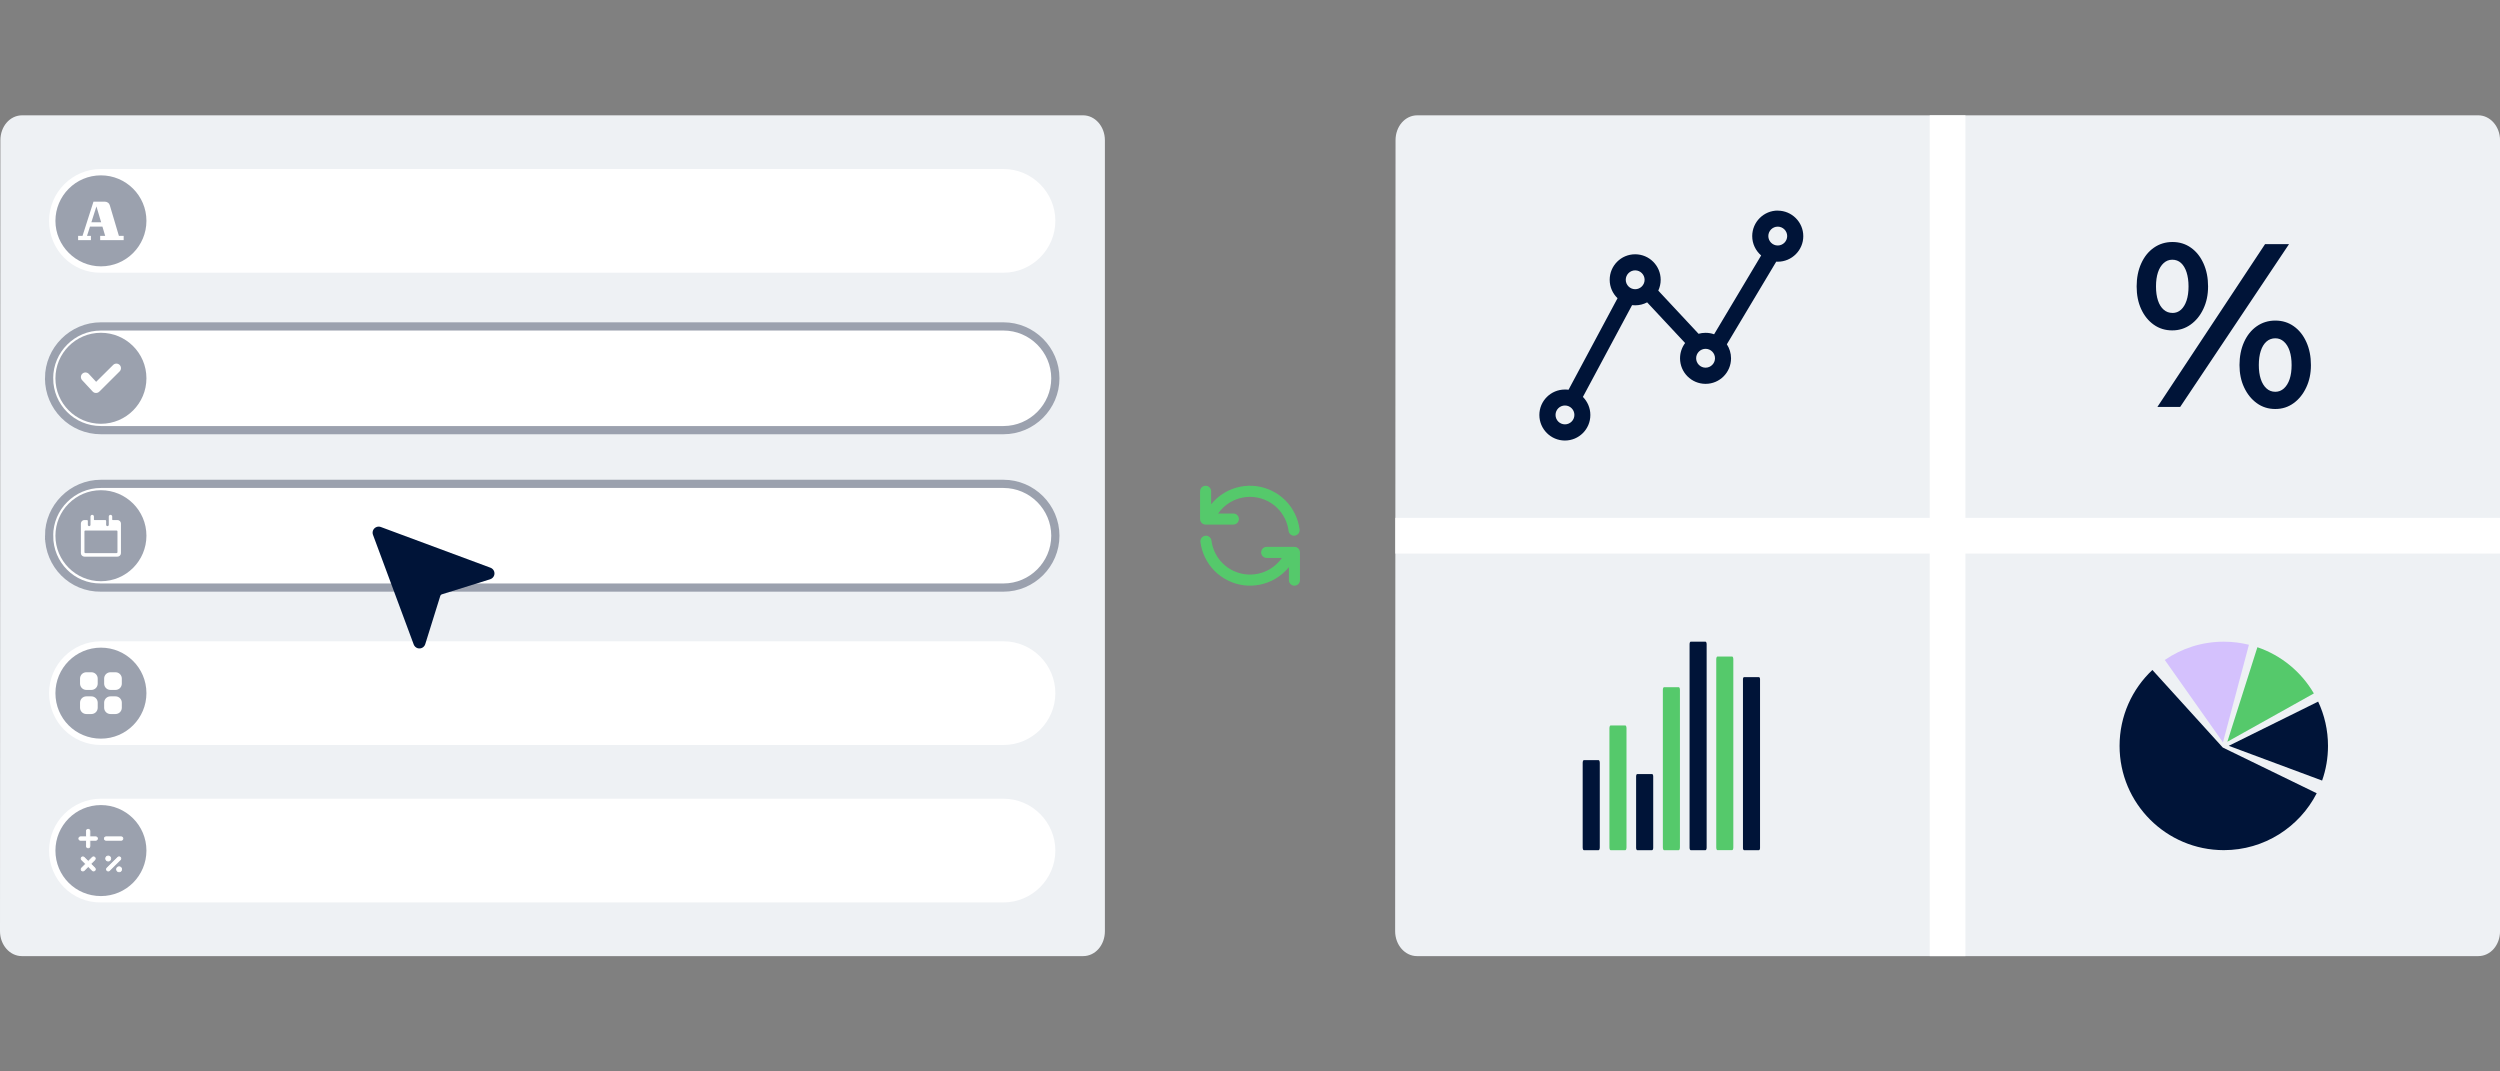 <?xml version="1.0" encoding="UTF-8"?>
<svg id="Calque_1" data-name="Calque 1" xmlns="http://www.w3.org/2000/svg" viewBox="0 0 700 300">
  <rect x="0" y="0" width="700" height="300" fill="#808080" stroke="none"/>
  <defs>
    <style>
      .cls-1 {
        fill: #55c96b;
      }

      .cls-2 {
        fill-rule: evenodd;
      }

      .cls-2, .cls-3, .cls-4, .cls-5 {
        fill: #fff;
      }

      .cls-6 {
        fill: #001438;
      }

      .cls-7 {
        fill: none;
        stroke-width: 10px;
      }

      .cls-7, .cls-3 {
        stroke: #fff;
      }

      .cls-7, .cls-3, .cls-4 {
        stroke-miterlimit: 10;
      }

      .cls-8 {
        fill: #d4c1fd;
      }

      .cls-3 {
        stroke-width: .25px;
      }

      .cls-4 {
        stroke: #9ba1ae;
        stroke-width: 2.3px;
      }

      .cls-9 {
        fill: #9ba1ae;
      }

      .cls-10 {
        fill: #eef1f4;
      }
    </style>
  </defs>
  <path class="cls-10" d="M.11,39.27c0-3.88,2.66-6.98,6.1-6.98h297.06c3.33,0,6.1,3.1,6.1,6.98v221.46c0,3.88-2.66,6.98-6.1,6.98H6.1c-3.33,0-6.1-3.1-6.1-6.98L.11,39.27H.11Z"/>
  <path class="cls-5" d="M13.74,61.84c0-7.98,6.54-14.52,14.52-14.52h252.72c7.98,0,14.52,6.54,14.52,14.52h0c0,7.98-6.54,14.52-14.52,14.52H28.26c-8.09.11-14.52-6.43-14.52-14.52h0Z"/>
  <path class="cls-9" d="M15.52,61.84c0-6.98,5.65-12.74,12.74-12.74h0c6.98,0,12.74,5.65,12.74,12.74h0c0,6.98-5.65,12.74-12.74,12.74h0c-6.98,0-12.74-5.76-12.74-12.74h0Z"/>
  <path class="cls-2" d="M30.24,56.74c.24.18.42.43.5.72l2.55,8.58h1.34v1.2h-6.58v-1.2h1.4l-.77-2.59h-3.47v-.04l-.84,2.63h1.09v1.2h-3.59v-1.2h1.24l3.06-9.57h3.23c.3,0,.59.1.83.28ZM27,57.79l-1.42,4.45h2.74l-1.32-4.45Z"/>
  <path class="cls-4" d="M13.74,105.92c0-7.98,6.54-14.52,14.52-14.52h252.72c7.98,0,14.52,6.54,14.52,14.52h0c0,7.98-6.54,14.52-14.52,14.52H28.26c-8.09,0-14.52-6.54-14.52-14.52h0Z"/>
  <path class="cls-9" d="M15.52,105.92c0-6.98,5.65-12.74,12.74-12.74h0c6.98,0,12.74,5.65,12.74,12.74h0c0,6.98-5.65,12.74-12.74,12.74h0c-7.09,0-12.74-5.76-12.74-12.74h0Z"/>
  <path class="cls-4" d="M13.74,150c0-7.98,6.54-14.52,14.52-14.52h252.72c7.98,0,14.52,6.54,14.52,14.52h0c0,7.98-6.54,14.52-14.52,14.52H28.26c-8.09.11-14.52-6.43-14.52-14.52h0Z"/>
  <path class="cls-9" d="M15.52,150c0-6.98,5.65-12.74,12.74-12.74h0c6.98,0,12.74,5.65,12.74,12.74h0c0,6.98-5.65,12.74-12.74,12.74h0c-7.09,0-12.74-5.76-12.74-12.74h0Z"/>
  <path class="cls-5" d="M32.89,145.61h-1.34s-.06-.01-.09-.04c-.02-.02-.04-.05-.04-.09v-.85c0-.13-.05-.25-.14-.34-.09-.09-.22-.14-.34-.14s-.25.05-.34.14c-.09.09-.14.22-.14.34v2.32c0,.1-.04.19-.11.26-.07.07-.16.11-.26.11s-.19-.04-.26-.11c-.07-.07-.11-.16-.11-.26v-1.1c0-.06-.03-.13-.07-.17-.05-.05-.11-.07-.17-.07h-3.05s-.06-.01-.09-.04c-.02-.02-.04-.05-.04-.09v-.85c0-.13-.05-.25-.14-.34-.09-.09-.22-.14-.34-.14s-.25.05-.34.14c-.09.09-.14.22-.14.34v2.32c0,.1-.04.19-.11.26s-.16.11-.26.11-.19-.04-.26-.11-.11-.16-.11-.26v-1.1c0-.06-.03-.13-.07-.17-.05-.05-.11-.07-.17-.07h-.73c-.26,0-.51.1-.69.29s-.29.43-.29.69v8.29c0,.26.1.51.29.69.18.18.43.29.69.29h9.26c.26,0,.51-.1.69-.29.18-.18.29-.43.29-.69v-8.29c0-.26-.1-.51-.29-.69-.18-.18-.43-.29-.69-.29ZM32.89,154.63c0,.06-.03.13-.07.17s-.11.07-.17.07h-8.77c-.06,0-.13-.03-.17-.07-.05-.05-.07-.11-.07-.17v-5.85c0-.06.03-.13.07-.17.05-.05.11-.07.17-.07h8.77c.06,0,.13.03.17.07.05.05.07.11.07.17v5.85Z"/>
  <path class="cls-5" d="M13.74,194.08c0-7.98,6.54-14.52,14.52-14.52h252.72c7.98,0,14.52,6.54,14.52,14.52h0c0,7.98-6.54,14.52-14.52,14.52H28.26c-8.09,0-14.52-6.54-14.52-14.52h0Z"/>
  <path class="cls-9" d="M15.52,194.08c0-6.98,5.65-12.74,12.74-12.74h0c6.98,0,12.74,5.65,12.74,12.74h0c0,6.98-5.65,12.74-12.74,12.74h0c-7.09,0-12.74-5.65-12.74-12.74h0Z"/>
  <g>
    <path class="cls-5" d="M22.86,190c0-.73.59-1.32,1.32-1.32h1.41c.73,0,1.32.59,1.32,1.32v1.41c0,.73-.59,1.32-1.32,1.32h-1.41c-.73,0-1.32-.59-1.32-1.32v-1.41Z"/>
    <path class="cls-2" d="M22.41,190c0-.98.79-1.77,1.77-1.77h1.41c.98,0,1.77.79,1.77,1.77v1.41c0,.98-.79,1.77-1.77,1.77h-1.41c-.98,0-1.77-.79-1.77-1.77v-1.41ZM24.18,189.13c-.48,0-.87.39-.87.87v1.41c0,.48.39.87.87.87h1.41c.48,0,.87-.39.87-.87v-1.41c0-.48-.39-.87-.87-.87h-1.41Z"/>
    <path class="cls-5" d="M22.86,196.75c0-.73.59-1.32,1.32-1.32h1.41c.73,0,1.32.59,1.32,1.32v1.41c0,.73-.59,1.32-1.32,1.32h-1.41c-.73,0-1.32-.59-1.32-1.32v-1.41Z"/>
    <path class="cls-2" d="M22.41,196.75c0-.98.79-1.77,1.77-1.77h1.41c.98,0,1.77.79,1.77,1.77v1.41c0,.98-.79,1.77-1.77,1.77h-1.41c-.98,0-1.77-.79-1.77-1.77v-1.41ZM24.18,195.88c-.48,0-.87.39-.87.87v1.41c0,.48.39.87.87.87h1.41c.48,0,.87-.39.87-.87v-1.41c0-.48-.39-.87-.87-.87h-1.41Z"/>
    <path class="cls-5" d="M29.61,190c0-.73.59-1.32,1.32-1.32h1.41c.73,0,1.32.59,1.32,1.32v1.41c0,.73-.59,1.32-1.32,1.32h-1.41c-.73,0-1.32-.59-1.32-1.32v-1.41Z"/>
    <path class="cls-2" d="M29.16,190c0-.98.79-1.77,1.77-1.77h1.41c.98,0,1.77.79,1.77,1.77v1.41c0,.98-.79,1.77-1.77,1.77h-1.41c-.98,0-1.77-.79-1.77-1.77v-1.41ZM30.93,189.13c-.48,0-.87.39-.87.87v1.41c0,.48.39.87.87.87h1.41c.48,0,.87-.39.87-.87v-1.41c0-.48-.39-.87-.87-.87h-1.41Z"/>
    <path class="cls-5" d="M29.61,196.75c0-.73.59-1.32,1.32-1.32h1.41c.73,0,1.32.59,1.32,1.32v1.41c0,.73-.59,1.32-1.32,1.32h-1.41c-.73,0-1.32-.59-1.32-1.32v-1.41Z"/>
    <path class="cls-2" d="M29.16,196.75c0-.98.79-1.77,1.77-1.77h1.41c.98,0,1.77.79,1.77,1.77v1.41c0,.98-.79,1.77-1.77,1.77h-1.41c-.98,0-1.77-.79-1.77-1.77v-1.41ZM30.93,195.88c-.48,0-.87.39-.87.87v1.41c0,.48.39.87.87.87h1.41c.48,0,.87-.39.87-.87v-1.41c0-.48-.39-.87-.87-.87h-1.41Z"/>
  </g>
  <path class="cls-5" d="M13.74,238.16c0-7.98,6.54-14.52,14.52-14.52h252.72c7.98,0,14.52,6.54,14.52,14.52h0c0,7.98-6.54,14.52-14.52,14.52H28.26c-8.09.11-14.52-6.43-14.52-14.52h0Z"/>
  <path class="cls-9" d="M15.52,238.16c0-6.98,5.65-12.74,12.74-12.74h0c6.98,0,12.74,5.65,12.74,12.74h0c0,6.98-5.65,12.74-12.74,12.74h0c-7.09,0-12.74-5.65-12.74-12.74h0Z"/>
  <g id="_01_Cursor" data-name=" 01 Cursor">
    <path class="cls-6" d="M137.26,162.19l-13.5,4.21c-.24.07-.42.26-.49.49l-4.21,13.5c-.29.89-1.25,1.38-2.14,1.1-.49-.16-.88-.53-1.07-1.01l-11.42-30.75c-.32-.89.14-1.86,1.03-2.18.37-.13.78-.13,1.15,0l30.75,11.42c.88.34,1.32,1.32.98,2.2-.18.48-.58.85-1.07,1.01h0Z"/>
  </g>
  <path class="cls-10" d="M390.75,39.27c0-3.88,2.66-6.98,6.1-6.98h297.06c3.33,0,6.1,3.1,6.1,6.98v221.46c0,3.88-2.66,6.98-6.1,6.98h-297.17c-3.33,0-6.1-3.1-6.1-6.98l.11-221.46h0Z"/>
  <g>
    <path class="cls-8" d="M622.66,179.67c-6.13,0-11.83,1.89-16.52,5.12l16.29,23.07,7.27-27.33c-2.26-.56-4.62-.86-7.05-.86Z"/>
    <path class="cls-1" d="M632.07,181.22l-8.41,26.47,24.22-13.53c-3.51-6.02-9.11-10.66-15.81-12.94Z"/>
    <path class="cls-6" d="M649.08,196.45l-25.03,12.38,26.14,9.73c1.07-3.03,1.65-6.3,1.65-9.7,0-4.44-.99-8.64-2.76-12.41Z"/>
    <path class="cls-6" d="M622.38,209.31l-19.71-21.72c-5.66,5.32-9.19,12.88-9.19,21.26,0,16.12,13.07,29.19,29.19,29.19,11.35,0,21.18-6.48,26.01-15.93l-26.3-12.8Z"/>
  </g>
  <g>
    <path class="cls-1" d="M455.42,237.26c0,.43-.15.79-.32.79h-4.14c-.18,0-.32-.35-.32-.79v-33.34c0-.43.14-.79.32-.79h4.14c.18,0,.32.35.32.79v33.34Z"/>
    <path class="cls-6" d="M462.9,237.38c0,.37-.14.67-.32.67h-4.15c-.18,0-.32-.3-.32-.67v-19.98c0-.37.14-.67.32-.67h4.15c.18,0,.32.3.32.67v19.98Z"/>
    <path class="cls-1" d="M470.38,237.26c0,.43-.14.79-.32.79h-4.14c-.18,0-.32-.35-.32-.79v-44.06c0-.43.14-.79.32-.79h4.14c.18,0,.32.35.32.79v44.06Z"/>
    <path class="cls-6" d="M477.86,237.35c0,.39-.15.7-.32.7h-4.14c-.18,0-.32-.31-.32-.7v-56.98c0-.39.14-.7.32-.7h4.14c.18,0,.32.31.32.7v56.98Z"/>
    <path class="cls-6" d="M447.94,237.26c0,.43-.14.79-.32.79h-4.15c-.18,0-.32-.35-.32-.79v-23.63c0-.44.14-.79.32-.79h4.15c.18,0,.32.35.32.79v23.63Z"/>
    <path class="cls-6" d="M492.81,237.47c0,.32-.15.58-.32.58h-4.14c-.18,0-.32-.26-.32-.58v-47.3c0-.32.14-.58.32-.58h4.14c.18,0,.32.26.32.58v47.3Z"/>
    <path class="cls-1" d="M485.33,237.27c0,.43-.14.77-.32.77h-4.14c-.18,0-.32-.35-.32-.77v-52.67c0-.43.15-.77.32-.77h4.14c.18,0,.32.35.32.77v52.67Z"/>
  </g>
  <path class="cls-6" d="M497.77,58.96c-3.93,0-7.15,3.2-7.15,7.15,0,2.17.98,4.1,2.5,5.42l-13.17,22.07c-.75-.27-1.56-.41-2.39-.41-.69,0-1.34.09-1.97.27l-11.27-12.08c.42-.92.67-1.95.67-3.03,0-3.95-3.2-7.15-7.15-7.15s-7.13,3.2-7.13,7.15c0,2.01.84,3.85,2.2,5.15l-13.72,25.63c-.34-.05-.67-.06-1.02-.06-3.95,0-7.15,3.2-7.15,7.13s3.2,7.15,7.15,7.15,7.13-3.2,7.13-7.15c0-1.97-.8-3.76-2.09-5.06l13.77-25.7c.28.03.58.05.86.05,1.22,0,2.36-.3,3.36-.83l10.63,11.39c-.89,1.2-1.42,2.67-1.42,4.28,0,3.95,3.2,7.15,7.15,7.15s7.13-3.2,7.13-7.15c0-1.45-.44-2.79-1.17-3.93l13.83-23.14c.14,0,.28.02.42.02,3.93,0,7.15-3.21,7.15-7.15s-3.21-7.15-7.15-7.15ZM438.19,118.82c-1.47,0-2.64-1.19-2.64-2.64s1.17-2.64,2.64-2.64,2.64,1.19,2.64,2.64-1.19,2.64-2.64,2.64ZM457.85,80.98c-1.45,0-2.64-1.19-2.64-2.64s1.19-2.64,2.64-2.64,2.64,1.19,2.64,2.64-1.19,2.64-2.64,2.64ZM477.56,102.95c-1.45,0-2.64-1.19-2.64-2.64s1.19-2.64,2.64-2.64,2.64,1.19,2.64,2.64-1.19,2.64-2.64,2.64ZM497.77,68.74c-1.45,0-2.64-1.19-2.64-2.64s1.19-2.64,2.64-2.64,2.64,1.19,2.64,2.64-1.19,2.64-2.64,2.64Z"/>
  <path class="cls-6" d="M608.23,92.51c-1.95,0-3.68-.53-5.18-1.6-1.5-1.06-2.67-2.52-3.52-4.36-.85-1.84-1.27-3.96-1.27-6.35s.42-4.53,1.27-6.41c.85-1.89,2.03-3.37,3.55-4.43,1.52-1.06,3.26-1.6,5.21-1.6s3.68.53,5.18,1.6c1.5,1.06,2.67,2.54,3.52,4.43.85,1.89,1.27,4.03,1.27,6.41s-.43,4.39-1.3,6.25c-.87,1.87-2.06,3.34-3.58,4.43-1.52,1.09-3.24,1.63-5.15,1.63ZM608.3,87.63c.91,0,1.7-.3,2.38-.91.67-.61,1.19-1.47,1.56-2.57.37-1.11.55-2.42.55-3.94s-.19-2.84-.55-3.97c-.37-1.13-.89-2-1.56-2.61-.67-.61-1.49-.91-2.44-.91s-1.72.32-2.41.94c-.7.63-1.23,1.5-1.6,2.6-.37,1.11-.55,2.42-.55,3.94s.18,2.83.55,3.94c.37,1.11.9,1.96,1.6,2.57.69.61,1.52.91,2.47.91ZM604.07,113.94l30.15-45.59h6.71l-30.48,45.59h-6.38ZM637.09,114.52c-1.95,0-3.68-.54-5.18-1.63-1.5-1.08-2.68-2.55-3.55-4.4-.87-1.84-1.3-3.94-1.3-6.28s.42-4.53,1.27-6.42c.85-1.89,2.03-3.36,3.55-4.43,1.52-1.06,3.26-1.6,5.21-1.6s3.68.53,5.18,1.6c1.5,1.06,2.67,2.54,3.52,4.43.85,1.89,1.27,4.03,1.27,6.42s-.43,4.39-1.3,6.25c-.87,1.87-2.05,3.34-3.55,4.43-1.5,1.09-3.2,1.63-5.11,1.63ZM637.09,109.7c.91,0,1.71-.31,2.41-.94.69-.63,1.23-1.5,1.6-2.61.37-1.11.55-2.42.55-3.94s-.19-2.83-.55-3.94c-.37-1.11-.9-1.98-1.6-2.61-.69-.63-1.5-.94-2.41-.94s-1.78.3-2.47.91c-.69.61-1.23,1.48-1.6,2.61-.37,1.13-.55,2.45-.55,3.97s.18,2.83.55,3.94c.37,1.11.9,1.98,1.6,2.61.69.63,1.52.94,2.47.94Z"/>
  <line class="cls-7" x1="545.32" y1="32.29" x2="545.32" y2="267.71"/>
  <line class="cls-7" x1="700" y1="150" x2="390.7" y2="150"/>
  <path class="cls-1" d="M362.44,163.99c-.86,0-1.55-.7-1.55-1.55v-3.65c-1.06,1.31-2.36,2.43-3.83,3.29-2.66,1.55-5.81,2.19-8.86,1.79-3.05-.4-5.93-1.82-8.11-4-2.17-2.18-3.58-5.07-3.97-8.12-.11-.85.5-1.63,1.35-1.74.85-.11,1.63.5,1.74,1.35.3,2.38,1.4,4.62,3.09,6.32,1.69,1.7,3.93,2.8,6.31,3.11,2.37.31,4.82-.19,6.89-1.39,1.36-.8,2.54-1.89,3.44-3.18h-4.27c-.86,0-1.55-.7-1.55-1.55s.7-1.55,1.55-1.55h6.83s.05,0,.07,0h.87c.86,0,1.55.7,1.55,1.55v7.77c0,.86-.7,1.55-1.55,1.55h0ZM362.34,150c-.77,0-1.44-.57-1.54-1.36-.3-2.38-1.4-4.62-3.09-6.32-1.69-1.7-3.93-2.8-6.31-3.11-2.38-.31-4.82.19-6.89,1.39-1.37.8-2.54,1.89-3.44,3.18h4.27c.86,0,1.55.7,1.55,1.55s-.7,1.55-1.55,1.55h-6.83s-.05,0-.07,0h-.87c-.86,0-1.55-.7-1.55-1.55v-7.77c0-.86.7-1.55,1.55-1.55s1.55.7,1.55,1.55v3.64c1.06-1.31,2.36-2.44,3.82-3.29,2.66-1.55,5.81-2.19,8.86-1.79,3.05.4,5.93,1.82,8.11,4,2.17,2.18,3.58,5.07,3.97,8.12.11.85-.5,1.63-1.35,1.74-.07,0-.13.01-.2.01h0Z"/>
  <path class="cls-3" d="M34.05,243.4c0,.39-.32.7-.7.7s-.7-.32-.7-.7.31-.7.7-.7.7.31.7.7ZM31,240.39c0-.39-.32-.7-.7-.7s-.7.31-.7.7.31.7.7.7.7-.32.7-.7ZM26.8,234.32h-1.64v-1.63c0-.26-.21-.48-.48-.48s-.48.21-.48.48v1.63h-1.64c-.26,0-.48.21-.48.48s.21.47.48.47h1.64v1.64c0,.26.21.48.48.48s.48-.21.48-.48v-1.64h1.64c.26,0,.48-.21.48-.47s-.21-.48-.48-.48ZM25.37,241.9l1.16-1.16c.18-.19.18-.49,0-.67-.19-.19-.49-.19-.67,0l-1.16,1.16-1.16-1.16c-.19-.19-.49-.19-.67,0-.19.18-.19.49,0,.67l1.16,1.16-1.16,1.16c-.19.19-.19.49,0,.67.09.09.21.14.34.14s.24-.05.34-.14l1.16-1.16,1.16,1.16c.09.09.22.14.34.14s.24-.05.34-.14c.18-.19.18-.49,0-.67l-1.16-1.16ZM33.93,234.32h-4.22c-.26,0-.48.21-.48.48s.21.47.48.47h4.22c.26,0,.47-.21.47-.47s-.21-.48-.47-.48ZM33.68,240.06c-.18-.19-.49-.19-.67,0l-3.04,3.01c-.19.18-.19.48,0,.67.09.09.22.14.34.14s.24-.05.33-.14l3.04-3.01c.19-.19.19-.48,0-.67Z"/>
  <path class="cls-5" d="M26.88,110.03h-.03c-.35,0-.67-.15-.91-.41l-2.95-3.18c-.48-.52-.45-1.33.07-1.81.52-.48,1.33-.45,1.81.07l2.05,2.21,4.77-4.73c.5-.5,1.31-.49,1.81,0,.5.5.49,1.31,0,1.81l-5.7,5.67c-.24.24-.57.37-.9.37h0Z"/>
</svg>